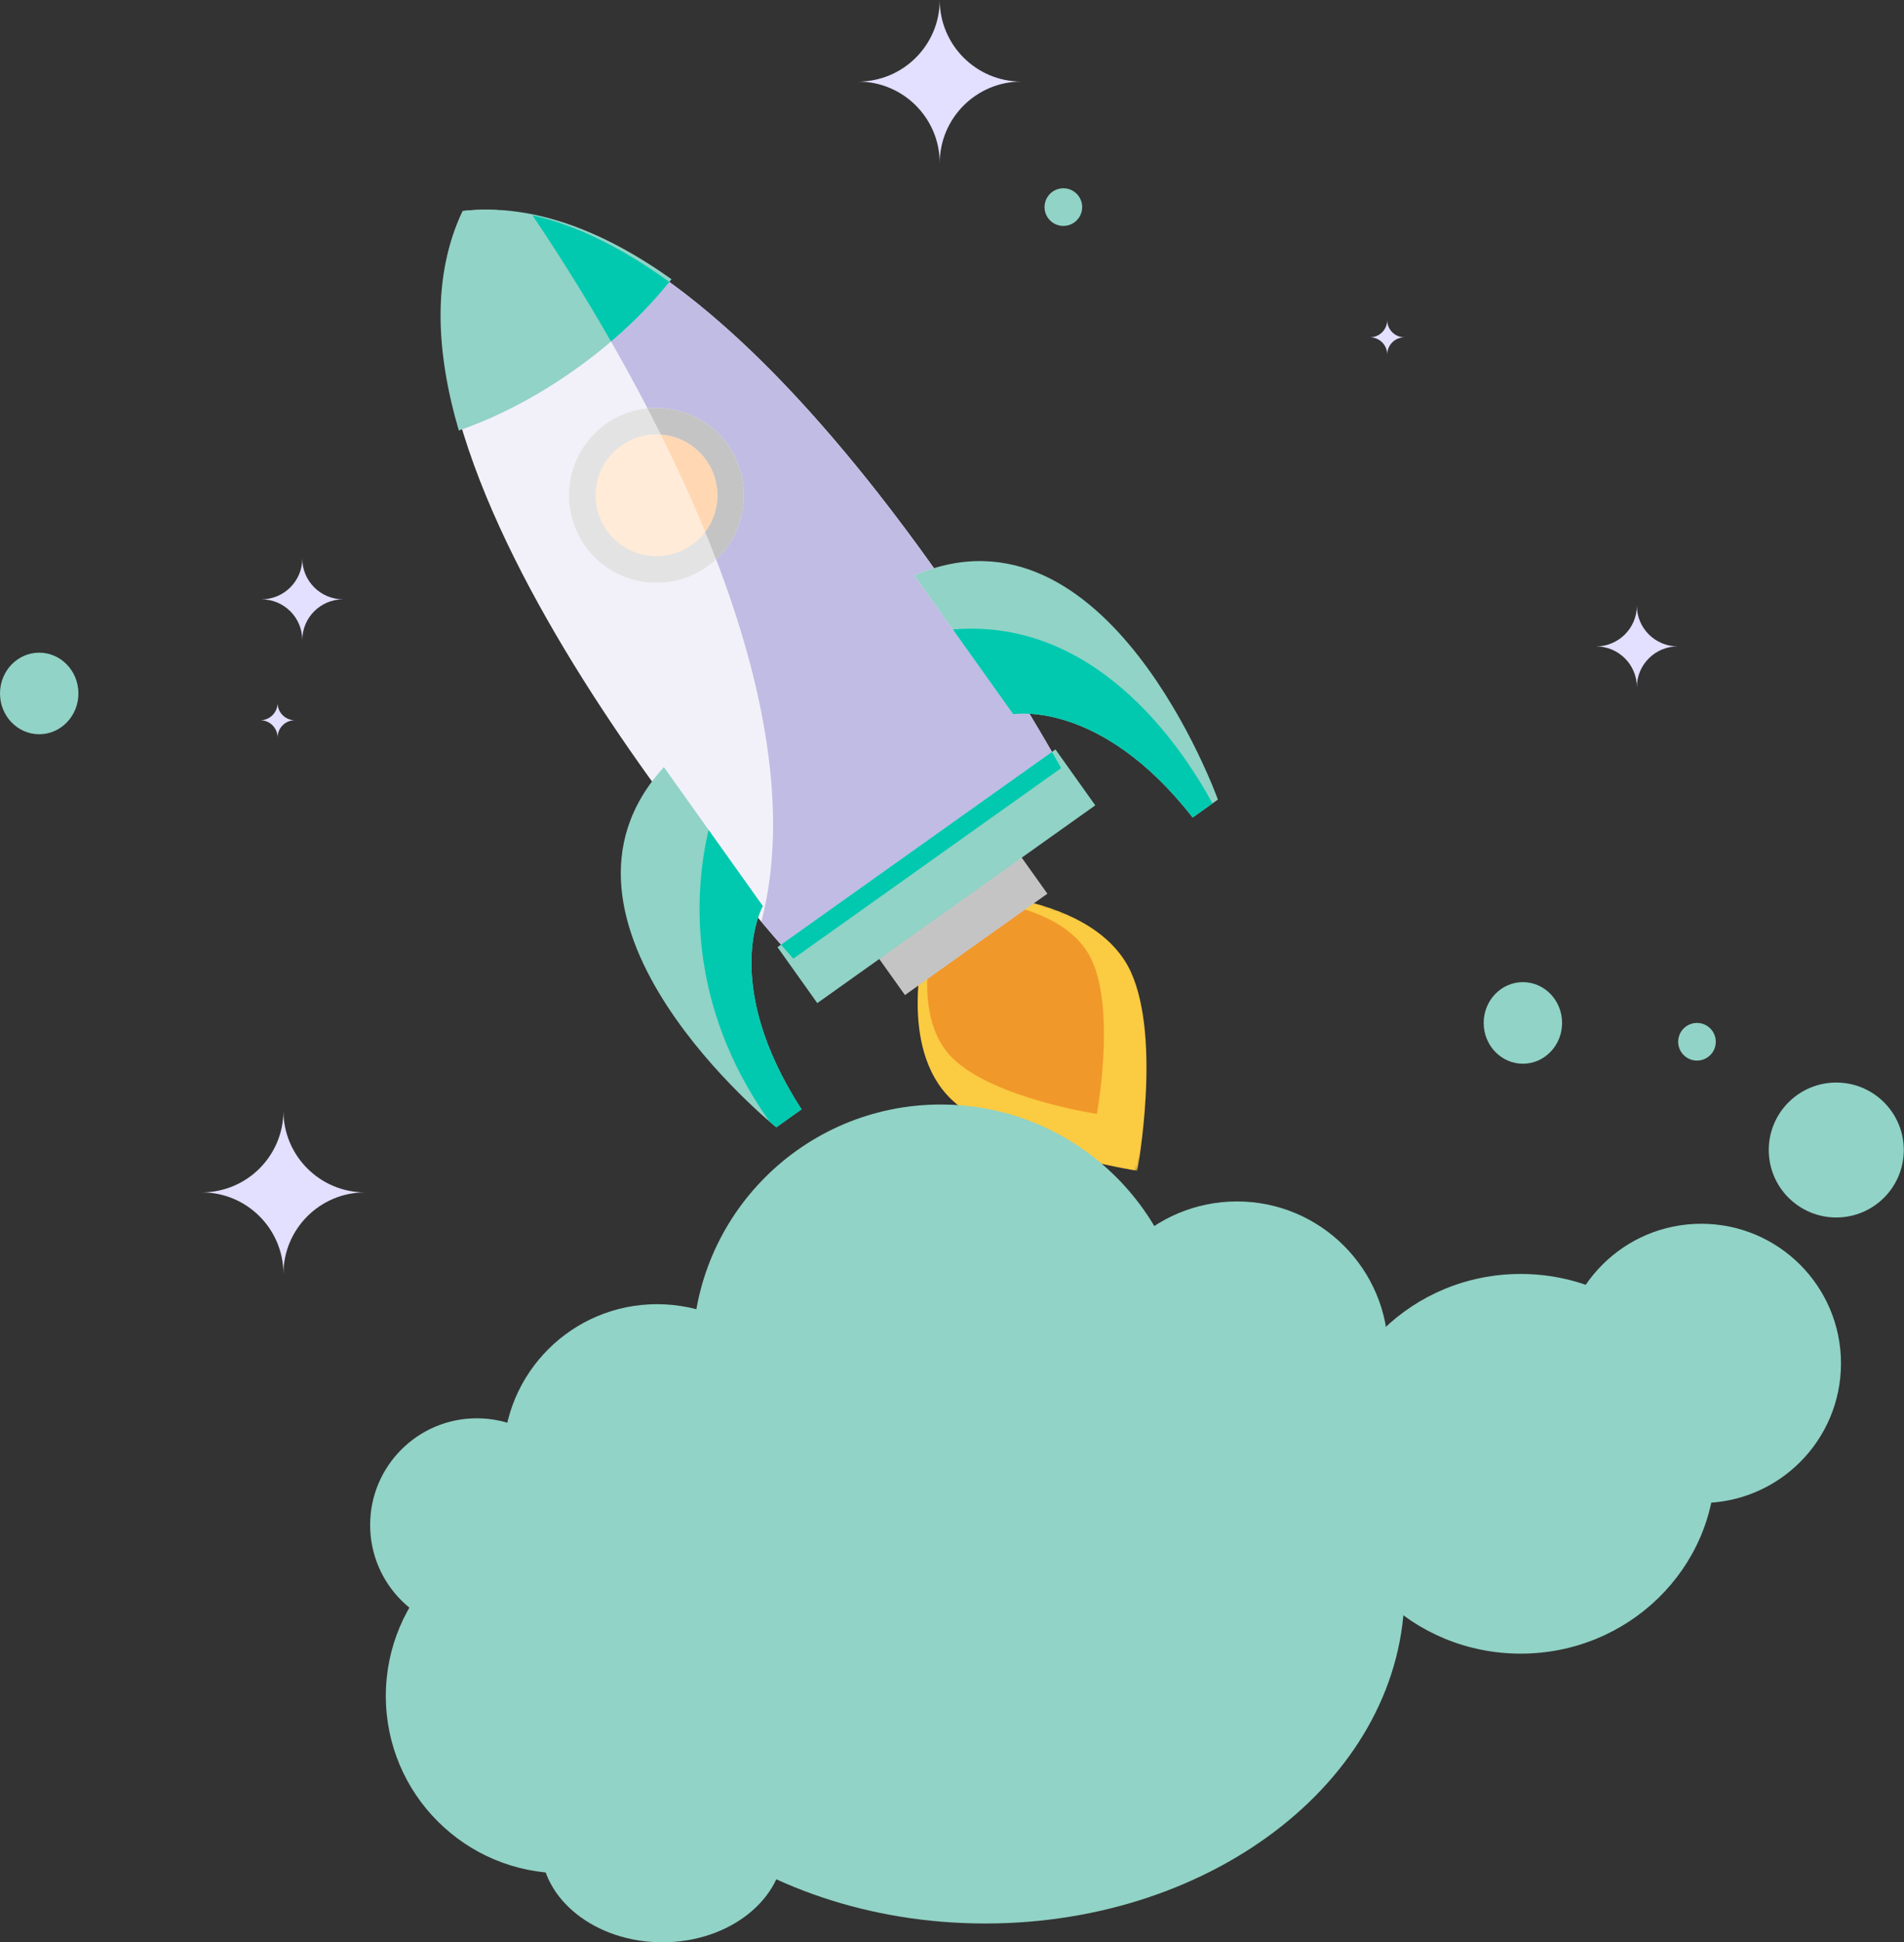 <svg xmlns="http://www.w3.org/2000/svg" width="607" height="619" viewBox="0 0 607 619" fill="none"><rect x="0" y="0" width="607" height="619" fill="#333333" stroke="none"/><path d="M458.978 501.12C479.159 501.12 495.519 484.778 495.519 464.62C495.519 444.462 479.159 428.12 458.978 428.12C438.797 428.12 422.438 444.462 422.438 464.62C422.438 484.778 438.797 501.12 458.978 501.12Z" fill="#91D3C6"></path><path d="M542.36 479C566.964 479 586.909 459.077 586.909 434.5C586.909 409.923 566.964 390 542.36 390C517.756 390 497.811 409.923 497.811 434.5C497.811 459.077 517.756 479 542.36 479Z" fill="#91D3C6"></path><g clip-path="url(#clip0_1988_40)"><mask id="mask0_1988_40" style="mask-type:luminance" maskUnits="userSpaceOnUse" x="277" y="277" width="110" height="100"><path d="M302.727 277.198L277.531 346.424L361.084 376.835L386.281 307.609L302.727 277.198Z" fill="white"></path></mask><g mask="url(#mask0_1988_40)"><path d="M317.086 285.528L305.875 293.499L294.675 301.473C294.675 301.473 286.161 333.92 303.265 350.335C320.378 366.742 362.564 373.101 362.564 373.101C362.564 373.101 370.393 331.178 360.476 309.644C350.558 288.128 317.084 285.534 317.084 285.534" fill="#FBCB41"></path></g><path d="M314.538 287.341L305.874 293.499L297.22 299.666C297.22 299.666 290.648 324.727 303.865 337.412C317.075 350.082 349.677 354.989 349.677 354.989C349.677 354.989 355.719 322.594 348.058 305.967C340.407 289.349 314.54 287.336 314.54 287.336" fill="#F1982B"></path><path d="M288.499 317.12L333.91 284.815L323.26 269.863L277.848 302.169L288.501 317.114" fill="#C5C4C4"></path><path d="M147.533 67.254C109.025 147.237 252.918 305.509 252.918 305.509L338.279 244.797C338.279 244.797 235.772 57.089 147.533 67.254Z" fill="#F2F1F9"></path><path d="M183.451 117.685C195.85 108.868 206.248 98.947 214.081 88.984C192.805 73.857 170.121 64.649 147.528 67.252C137.673 87.724 138.937 112.17 146.277 137.198C158.258 133.066 171.044 126.505 183.451 117.685Z" fill="#91D3C6"></path><path d="M349.174 256.655L260.556 319.679L247.866 301.858L336.484 238.834L349.174 256.655Z" fill="#91D3C6"></path><path d="M186.564 174.005C195.501 186.544 212.904 189.478 225.44 180.553C237.988 171.645 240.908 154.249 231.986 141.704C223.05 129.164 205.646 126.231 193.111 135.155C180.569 144.078 177.639 161.47 186.564 174.005Z" fill="#E3E3E3"></path><path d="M225.088 146.618C231.303 155.342 229.265 167.445 220.53 173.667C211.8 179.873 199.682 177.827 193.464 169.096C187.248 160.372 189.295 148.26 198.02 142.052C206.751 135.84 218.873 137.876 225.083 146.616" fill="#FFEBD8"></path><path d="M335.367 239.621L248.986 301.053C247.333 299.172 245.218 296.711 242.723 293.76C251.869 258.609 243.139 217.018 228.291 178.244C231.595 175.185 234.003 171.455 235.474 167.414C238.506 159.085 237.525 149.472 231.995 141.7C225.967 133.244 216.091 129.159 206.439 130.126C202.567 122.685 198.649 115.555 194.798 108.843C201.96 102.739 208.206 96.302 213.388 89.853C245.214 112.851 275.165 149.308 297.75 181.066C295.707 181.693 293.614 182.458 291.493 183.365L323.018 227.621C323.018 227.621 324.897 227.293 328.189 227.455C331.247 232.514 333.663 236.649 335.366 239.608" fill="#C0BCE4"></path><path d="M213.386 89.858C208.204 96.307 201.957 102.744 194.795 108.848C185.482 92.59 176.569 78.719 169.738 68.601C184.332 71.852 199.038 79.496 213.391 89.86" fill="#00C9AF"></path><path d="M338.279 244.797L252.924 305.511C252.924 305.511 251.502 303.945 248.984 301.058L335.365 239.626C337.268 242.955 338.277 244.802 338.277 244.802" fill="#00C9AF"></path><path d="M235.466 167.417C233.995 171.458 231.587 175.189 228.282 178.247C227.158 175.316 225.986 172.398 224.814 169.499C225.959 167.97 226.863 166.286 227.506 164.52C229.616 158.723 228.939 152.027 225.084 146.623C221.592 141.727 216.26 138.932 210.69 138.523C209.287 135.691 207.852 132.895 206.434 130.136C216.08 129.168 225.962 133.255 231.99 141.711C237.52 149.482 238.5 159.096 235.469 167.424" fill="#C5C4C4"></path><path d="M227.508 164.52C226.865 166.286 225.959 167.975 224.815 169.499C220.424 158.832 215.643 148.436 210.694 138.518C216.261 138.932 221.601 141.724 225.088 146.618C228.943 152.022 229.619 158.718 227.51 164.514" fill="#FFD8B3"></path><path d="M211.654 244.481L243.169 288.746C243.169 288.746 229.432 313.23 255.535 353.537L247.484 359.263C247.484 359.263 166.368 294.005 211.654 244.481Z" fill="#91D3C6"></path><path d="M291.495 183.373L323.02 227.629C323.02 227.629 350.665 222.688 380.222 260.542L388.268 254.814C388.268 254.814 353.147 156.846 291.497 183.367" fill="#91D3C6"></path><path d="M386.539 256.046L380.223 260.542C366.19 242.577 352.595 234.247 342.171 230.465C336.372 228.354 331.543 227.645 328.192 227.462C324.895 227.299 323.022 227.623 323.022 227.623L303.779 200.609C348.762 196.797 376.186 237.026 386.539 256.046Z" fill="#00C9AF"></path><mask id="mask1_1988_40" style="mask-type:luminance" maskUnits="userSpaceOnUse" x="220" y="292" width="55" height="70"><path d="M241.467 292.078L220.514 349.646L253.387 361.611L274.34 304.043L241.467 292.078Z" fill="white"></path></mask><g mask="url(#mask1_1988_40)"><path d="M255.543 353.539C255.526 353.502 255.507 353.471 255.479 353.431C255.507 353.471 255.52 353.5 255.543 353.539ZM255.404 353.319C255.404 353.319 255.36 353.242 255.337 353.221C255.36 353.242 255.383 353.293 255.404 353.319ZM255.295 353.152C255.25 353.075 255.206 353.028 255.181 352.983C255.205 353.034 255.25 353.075 255.295 353.152ZM255.181 352.983C235.454 322.192 238.985 300.734 241.658 292.487C238.992 300.73 235.456 322.187 255.181 352.983Z" fill="#CAC5E8"></path></g><path d="M241.657 292.487C241.771 292.122 241.89 291.796 242.001 291.491C241.89 291.796 241.769 292.128 241.657 292.487Z" fill="#C0BCE4"></path><path d="M245.561 357.641C245.49 357.585 245.428 357.521 245.363 357.466C245.434 357.522 245.495 357.587 245.561 357.641Z" fill="#CAC5E8"></path><path d="M255.542 353.539L247.491 359.265C247.491 359.265 246.767 358.686 245.562 357.641C245.492 357.585 245.43 357.521 245.365 357.466C218.096 319.179 221.74 282.183 225.902 264.494L243.181 288.75C243.181 288.75 242.668 289.642 242.039 291.371C242.026 291.409 242.01 291.451 242.009 291.487C241.898 291.792 241.777 292.124 241.665 292.483C238.998 300.727 235.462 322.183 255.187 352.979C255.211 353.03 255.257 353.071 255.296 353.146C255.308 353.163 255.324 353.187 255.343 353.218C255.366 353.238 255.39 353.289 255.411 353.315C255.438 353.356 255.457 353.387 255.485 353.427C255.513 353.468 255.527 353.497 255.549 353.535" fill="#00C9AF"></path></g><circle cx="179.5" cy="540.5" r="56.5" fill="#91D3C6"></circle><path d="M209.48 513.61C236.566 513.61 258.524 491.676 258.524 464.62C258.524 437.564 236.566 415.63 209.48 415.63C182.393 415.63 160.436 437.564 160.436 464.62C160.436 491.676 182.393 513.61 209.48 513.61Z" fill="#91D3C6"></path><path d="M299.922 510.06C343.618 510.06 379.04 474.677 379.04 431.03C379.04 387.383 343.618 352 299.922 352C256.227 352 220.805 387.383 220.805 431.03C220.805 474.677 256.227 510.06 299.922 510.06Z" fill="#91D3C6"></path><path d="M394.346 479.17C420.962 479.17 442.539 457.617 442.539 431.03C442.539 404.443 420.962 382.89 394.346 382.89C367.729 382.89 346.152 404.443 346.152 431.03C346.152 457.617 367.729 479.17 394.346 479.17Z" fill="#91D3C6"></path><path d="M585.407 388C597.294 388 606.931 378.374 606.931 366.5C606.931 354.626 597.294 345 585.407 345C573.519 345 563.883 354.626 563.883 366.5C563.883 378.374 573.519 388 585.407 388Z" fill="#91D3C6"></path><path d="M211.177 557.393C232.565 557.393 249.904 571.183 249.904 588.194C249.904 605.205 232.565 618.995 211.177 618.995C189.788 618.995 172.449 605.205 172.449 588.194C172.449 571.183 189.788 557.393 211.177 557.393Z" fill="#91D3C6"></path><path d="M484.795 406C519.075 406 546.864 433.087 546.864 466.5C546.864 499.913 519.075 527 484.795 527C450.516 527 422.727 499.913 422.727 466.5C422.727 433.087 450.516 406 484.795 406Z" fill="#91D3C6"></path><path d="M314.107 401C387.919 401 447.755 448.458 447.755 507C447.755 565.542 387.919 613 314.107 613C240.295 613 180.459 565.542 180.459 507C180.459 448.458 240.295 401 314.107 401Z" fill="#91D3C6"></path><path d="M93.996 229.532C90.96 229.532 88.496 232.003 88.496 235.048C88.496 232.003 86.033 229.532 82.996 229.532C86.033 229.532 88.496 227.062 88.496 224.017C88.496 227.062 90.96 229.532 93.996 229.532Z" fill="#E2DFFF"></path><path d="M534.851 206C527.666 206 521.837 211.823 521.837 219C521.837 211.823 516.007 206 508.822 206C516.007 206 521.837 200.177 521.837 193C521.837 200.177 527.666 206 534.851 206Z" fill="#E2DFFF"></path><path d="M447.754 107.5C444.715 107.5 442.248 109.963 442.248 113C442.248 109.963 439.782 107.5 436.742 107.5C439.782 107.5 442.248 105.037 442.248 102C442.248 105.037 444.715 107.5 447.754 107.5Z" fill="#E2DFFF"></path><path d="M116.388 380C102.017 380 90.359 391.646 90.359 406C90.359 391.646 78.701 380 64.33 380C78.701 380 90.359 368.354 90.359 354C90.359 368.354 102.017 380 116.388 380Z" fill="#E2DFFF"></path><path d="M109.38 191C102.195 191 96.366 196.823 96.366 204C96.366 196.823 90.537 191 83.352 191C90.537 191 96.366 185.177 96.366 178C96.366 185.177 102.195 191 109.38 191Z" fill="#E2DFFF"></path><circle cx="152" cy="486" r="34" fill="#91D3C6"></circle><path d="M325.62 26C311.25 26 299.591 37.645 299.591 52C299.591 37.645 287.933 26 273.562 26C287.933 26 299.591 14.354 299.591 0C299.591 14.354 311.25 26 325.62 26Z" fill="#E2DFFF"></path><ellipse cx="12.5" cy="221" rx="12.5" ry="13" fill="#91D3C6"></ellipse><ellipse cx="485.5" cy="326" rx="12.5" ry="13" fill="#91D3C6"></ellipse><circle cx="339" cy="66" r="6" fill="#91D3C6"></circle><circle cx="541" cy="332" r="6" fill="#91D3C6"></circle><defs><clipPath id="clip0_1988_40"><rect width="248" height="307" fill="white" transform="translate(65 293.044) rotate(-70)"></rect></clipPath></defs></svg>
